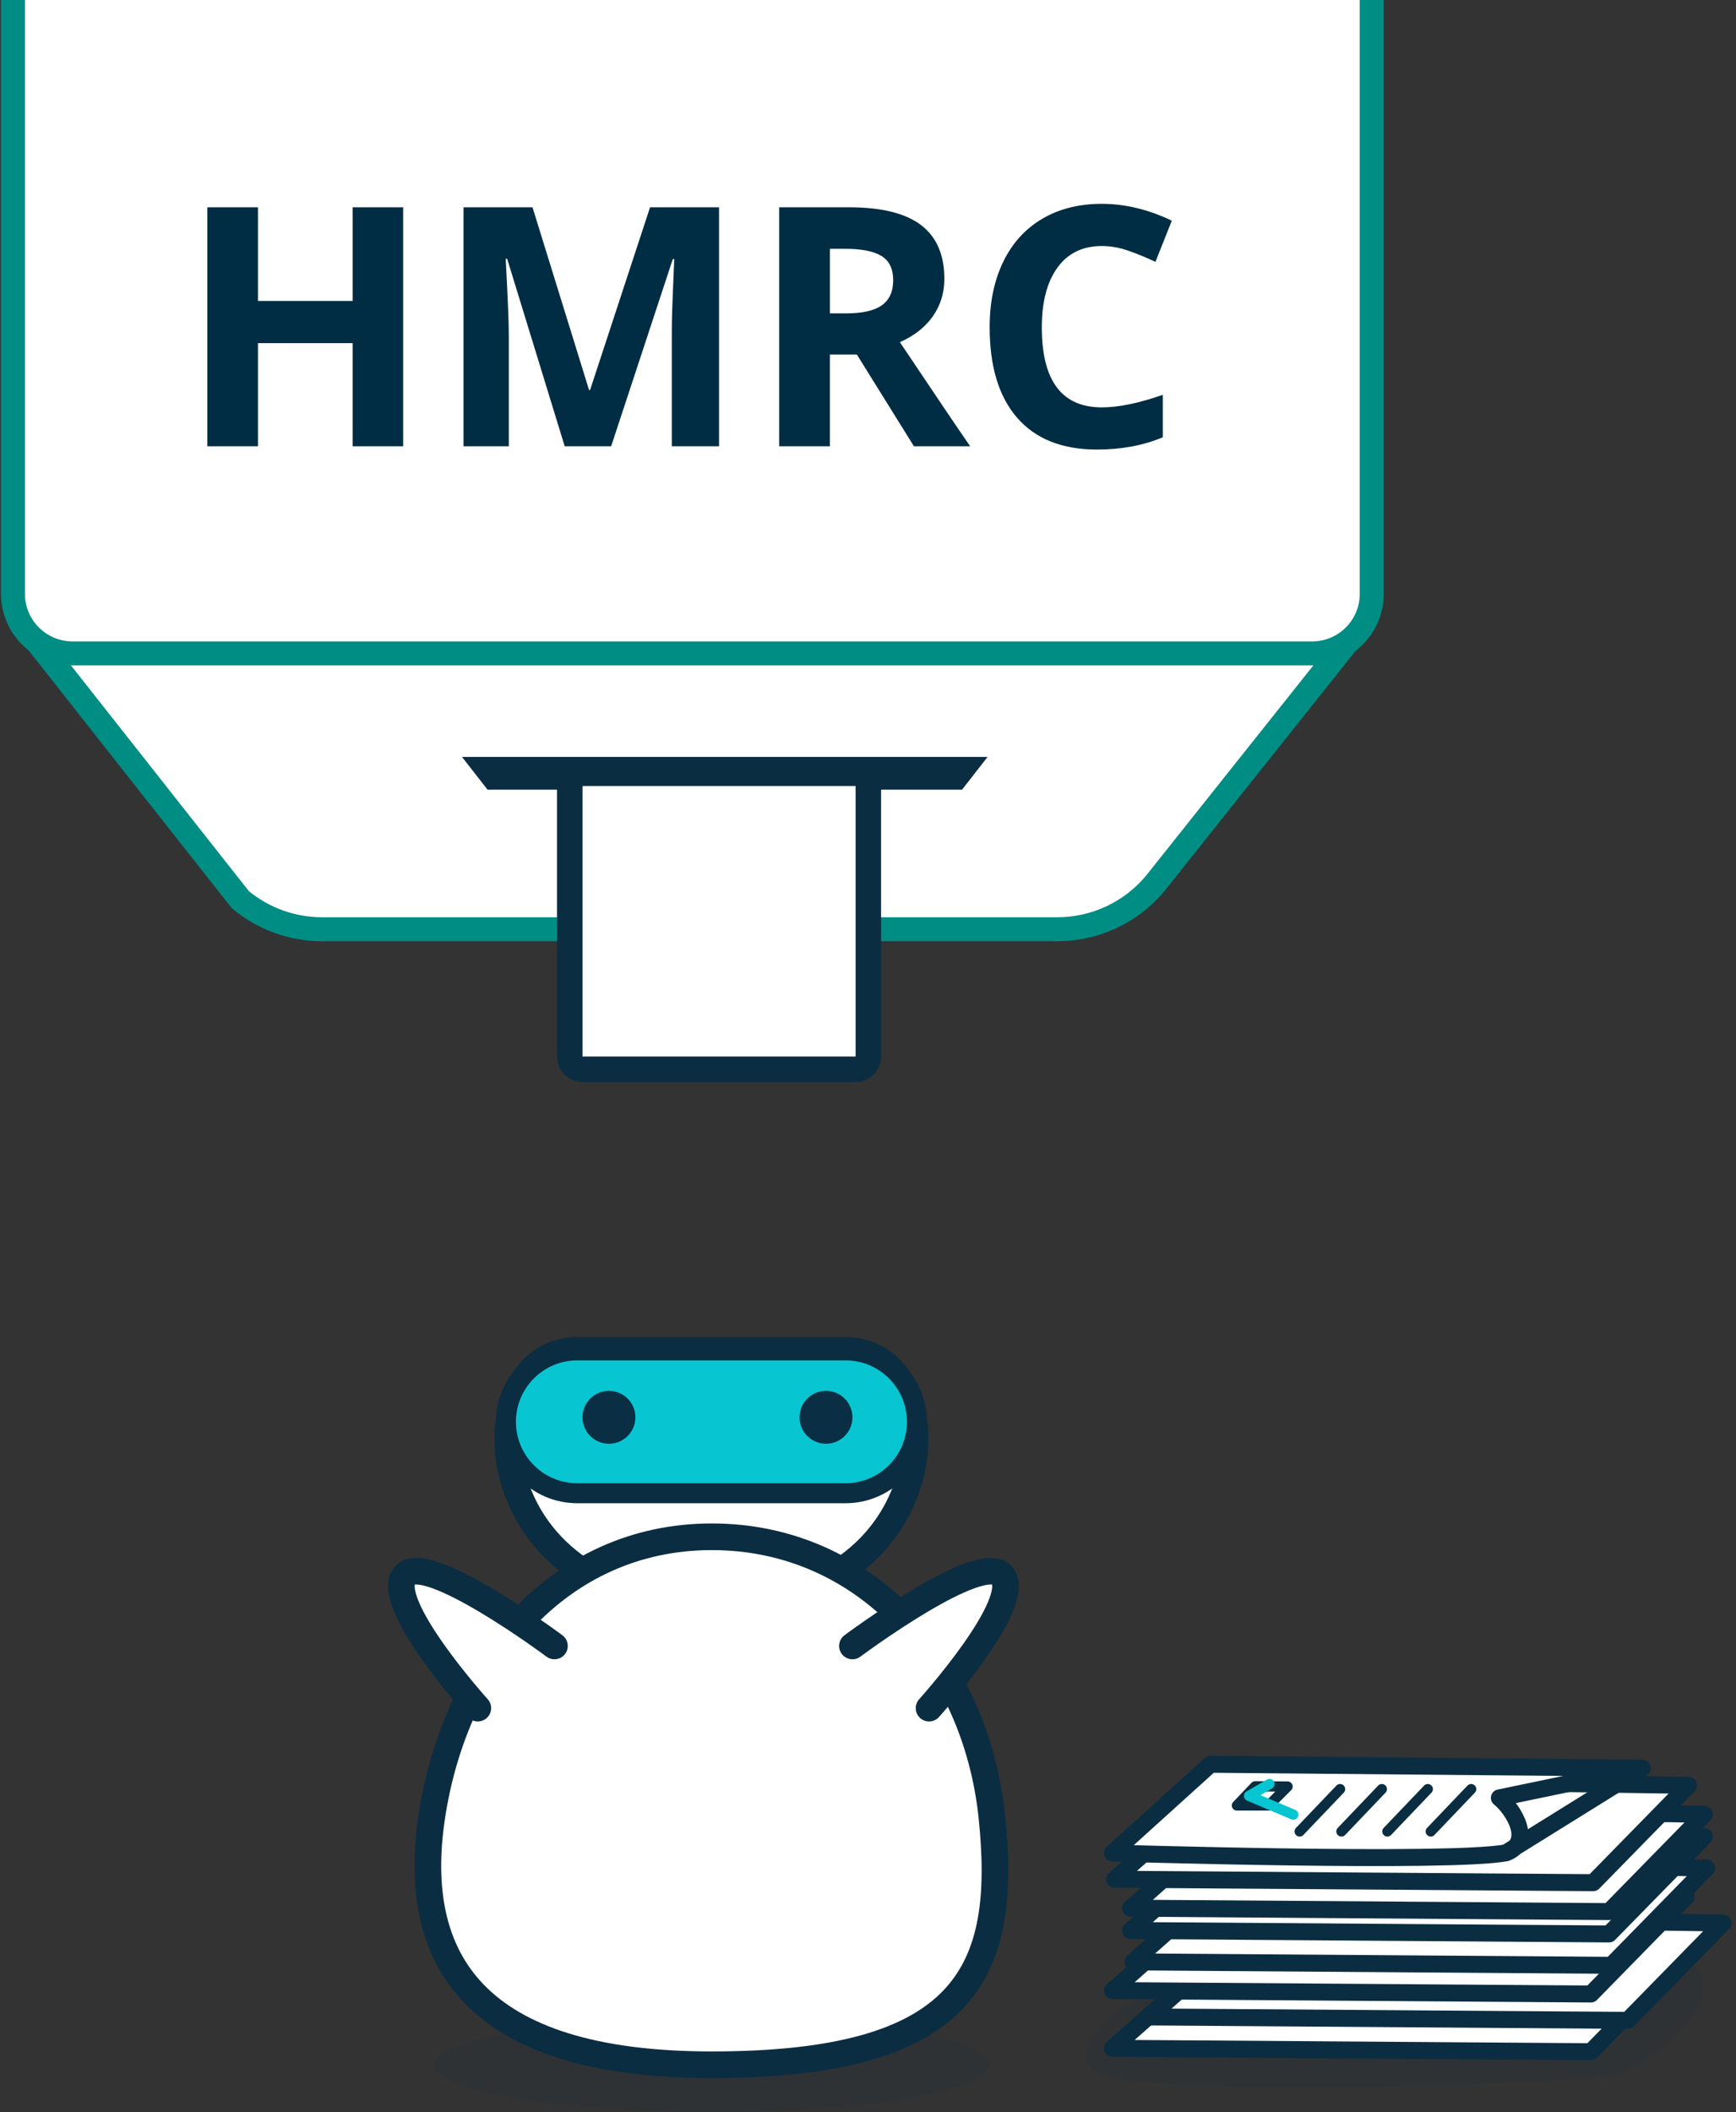 <?xml version="1.0" encoding="UTF-8"?>
<svg width="134px" height="163px" viewBox="0 0 134 163" version="1.1" xmlns="http://www.w3.org/2000/svg" xmlns:xlink="http://www.w3.org/1999/xlink">
    <rect x="0" y="0" width="134" height="163" fill="#333333" stroke="none"/>
    <title>claims-submissions</title>
    <g id="Charity-Page" stroke="none" stroke-width="1" fill="none" fill-rule="evenodd">
        <g id="Homepage" transform="translate(-902, -3055)">
            <g id="Group-4" transform="translate(822, 3055)">
                <g id="claims-submissions" transform="translate(81, 0)">
                    <g id="Group" transform="translate(29.98, 104.219)" fill-rule="nonzero">
                        <ellipse id="Oval" fill="#0B2D42" opacity="0.1" cx="23.965" cy="55.133" rx="21.437" ry="3.648"></ellipse>
                        <path d="M23.935,0 L13.586,0 C5.021,0 5.474,19.671 23.935,19.671 C42.396,19.671 42.847,0 34.282,0 L23.935,0 Z" id="Path" stroke="#0B2D42" stroke-width="2.057" fill="#FFFFFF" stroke-linecap="round" stroke-linejoin="round"></path>
                        <path d="M13.586,11.025 C10.54,11.024 8.072,8.556 8.073,5.511 C8.073,2.468 10.541,0 13.586,0 L34.282,0 C37.327,-0 39.796,2.467 39.797,5.511 C39.797,8.556 37.329,11.024 34.284,11.025 L13.586,11.025 Z" id="Path" stroke="#0B2D42" stroke-width="1.543" fill="#07C6D2" stroke-linecap="round" stroke-linejoin="round"></path>
                        <path d="M2.347,35.998 C0.696,46.996 5.59,55.133 23.965,55.133 C43.716,55.133 46.821,47.934 45.583,35.998 C44.352,24.126 35.904,14.385 23.965,14.385 C12.025,14.385 4.119,24.194 2.347,35.998 Z" id="Path" stroke="#0B2D42" stroke-width="2.057" fill="#FFFFFF" stroke-linecap="round" stroke-linejoin="round"></path>
                        <path d="M34.818,22.811 C34.818,22.811 44.828,15.35 46.397,17.394 C48.029,19.519 40.733,27.61 40.733,27.61 M11.817,22.811 C11.817,22.811 1.807,15.35 0.238,17.394 C-1.394,19.519 5.902,27.609 5.902,27.609" id="Shape" stroke="#0B2D42" stroke-width="2.057" fill="#FFFFFF" stroke-linecap="round" stroke-linejoin="round"></path>
                    </g>
                    <path d="M124.012,159.99 C121.035,160.996 91.455,161.523 85.326,160.469 C81.921,159.883 82.431,158.02 84.1,156.251 C89.449,150.584 109.5,150.188 123.136,150.188 C136.773,150.188 127.986,158.648 124.012,159.99 Z" id="Path" fill="#0B2D42" fill-rule="nonzero" opacity="0.1"></path>
                    <g id="Group" stroke-linecap="round" stroke-linejoin="round" transform="translate(84.867, 136.16)" fill="#FFFFFF" fill-rule="nonzero" stroke="#0B2D42" stroke-width="1.31">
                        <polygon id="Path" points="0 21.922 36.935 22.185 44.29 14.673 8.758 14.175"></polygon>
                        <polygon id="Path" points="2.844 19.502 39.779 19.765 47.133 12.252 11.602 11.755"></polygon>
                        <polygon id="Path" points="0 17.467 36.935 17.731 44.29 10.219 8.758 9.721"></polygon>
                        <polygon id="Path" points="1.576 15.252 38.511 15.516 45.866 8.003 10.334 7.506"></polygon>
                        <polygon id="Path" points="1.401 12.832 38.336 13.096 45.69 5.583 10.159 5.086"></polygon>
                        <polygon id="Path" points="1.401 11.107 38.336 11.371 45.69 3.859 10.159 3.361"></polygon>
                        <polygon id="Path" points="0.176 8.875 37.111 9.139 44.466 1.626 8.933 1.129"></polygon>
                        <path d="M40.899,0.299 L34.926,1.542 L29.867,2.594 C30.918,3.439 32.556,6.016 30.381,6.836 C25.949,7.655 0,6.853 0,6.853 L7.574,0 L40.899,0.299 Z M40.899,0.299 L30.381,6.836" id="Shape"></path>
                    </g>
                    <path d="M102.44,138.078 L99.319,141.347 M95.888,137.862 L94.476,139.341 L96.924,139.341 L98.387,137.879 L95.888,137.862 Z M105.664,138.078 L102.543,141.347 M109.21,138.078 L106.089,141.347 M112.559,138.078 L109.438,141.347" id="Shape" stroke="#0B2D42" stroke-width="0.79" fill="#FFFFFF" fill-rule="nonzero" stroke-linecap="round" stroke-linejoin="round"></path>
                    <polyline id="Path" stroke="#07C6D2" stroke-width="0.79" stroke-linecap="round" stroke-linejoin="round" points="96.99 137.684 95.414 138.601 98.828 140.047"></polyline>
                    <g id="Group" fill-rule="nonzero">
                        <path d="M104.392,47.795 L88.165,68.185 C86.295,70.423 83.529,71.716 80.613,71.716 L23.854,71.716 C21.548,71.716 19.316,70.907 17.547,69.43 L0.492,47.795" id="Path" stroke="#008D84" stroke-width="1.852" fill="#FFFFFF"></path>
                        <path d="M104.884,0 L104.884,45.829 C104.884,48.369 102.824,50.428 100.283,50.428 L4.601,50.428 C2.06,50.428 0,48.369 0,45.829 L0,0" id="Path" stroke="#008D84" stroke-width="1.852" fill="#FFFFFF"></path>
                        <path d="M30.12,34.444 L26.22,34.444 L26.22,26.482 L18.913,26.482 L18.913,34.444 L15.001,34.444 L15.001,15.997 L18.913,15.997 L18.913,23.227 L26.22,23.227 L26.22,15.997 L30.12,15.997 L30.12,34.444 Z M42.59,34.444 L38.147,19.972 L38.034,19.972 C38.193,22.916 38.274,24.88 38.274,25.865 L38.274,34.445 L34.778,34.445 L34.778,15.997 L40.103,15.997 L44.47,30.104 L44.546,30.104 L49.177,15.997 L54.503,15.997 L54.503,34.444 L50.856,34.444 L50.856,25.712 C50.856,25.3 50.862,24.825 50.875,24.286 C50.888,23.748 50.944,22.317 51.045,19.996 L50.932,19.996 L46.174,34.443 L42.589,34.443 L42.589,34.444 L42.59,34.444 L42.59,34.444 Z M63.06,27.365 L63.06,34.444 L59.147,34.444 L59.147,15.997 L64.523,15.997 C67.03,15.997 68.885,16.454 70.089,17.367 C71.292,18.279 71.894,19.665 71.894,21.524 C71.894,22.609 71.595,23.574 70.998,24.42 C70.4,25.265 69.555,25.927 68.461,26.407 C71.238,30.554 73.046,33.233 73.888,34.444 L69.547,34.444 L65.143,27.366 L63.06,27.366 L63.06,27.365 L63.06,27.365 Z M63.06,24.185 L64.322,24.185 C65.559,24.185 66.471,23.98 67.06,23.567 C67.649,23.155 67.944,22.507 67.944,21.624 C67.944,20.75 67.643,20.127 67.042,19.757 C66.44,19.388 65.508,19.202 64.247,19.202 L63.061,19.202 L63.061,24.186 L63.06,24.185 Z M84.049,18.987 C82.576,18.987 81.436,19.54 80.629,20.646 C79.821,21.752 79.417,23.294 79.417,25.27 C79.417,29.383 80.961,31.44 84.049,31.44 C85.344,31.44 86.913,31.116 88.756,30.469 L88.756,33.749 C87.241,34.381 85.55,34.696 83.682,34.696 C80.999,34.696 78.945,33.882 77.523,32.254 C76.101,30.627 75.39,28.291 75.39,25.246 C75.39,23.327 75.739,21.648 76.438,20.205 C77.137,18.763 78.14,17.657 79.448,16.886 C80.757,16.116 82.29,15.731 84.049,15.731 C85.84,15.731 87.641,16.165 89.45,17.031 L88.188,20.21 C87.509,19.887 86.814,19.601 86.105,19.352 C85.407,19.109 84.721,18.987 84.049,18.987 L84.049,18.987 Z" id="Shape" fill="#002D43"></path>
                        <polygon id="Path" fill="#0B2D42" points="73.264 60.938 36.627 60.938 34.66 58.416 75.231 58.416"></polygon>
                        <path d="M43.963,82.523 C43.42,82.523 42.98,82.083 42.98,81.54 L42.98,60.66 C42.98,60.117 43.42,59.677 43.963,59.677 L65.043,59.677 C65.586,59.677 66.026,60.117 66.026,60.66 L66.026,81.54 C66.026,82.083 65.586,82.523 65.043,82.523 L43.963,82.523 Z" id="Path" fill="#FFFFFF"></path>
                        <path d="M65.043,60.66 L65.043,81.539 L43.963,81.539 L43.963,60.66 L65.043,60.66 M65.043,58.694 L43.963,58.694 C42.877,58.694 41.996,59.574 41.996,60.66 L41.996,81.539 C41.996,82.625 42.877,83.506 43.963,83.506 L65.043,83.506 C66.129,83.506 67.01,82.625 67.01,81.539 L67.01,60.66 C67.01,59.574 66.129,58.694 65.043,58.694 Z" id="Shape" fill="#0B2D42"></path>
                    </g>
                    <ellipse id="Oval" fill="#0A2E43" fill-rule="nonzero" cx="46.005" cy="109.383" rx="2.041" ry="2.041"></ellipse>
                    <ellipse id="Oval" fill="#0A2E43" fill-rule="nonzero" cx="62.757" cy="109.383" rx="2.041" ry="2.041"></ellipse>
                </g>
            </g>
        </g>
    </g>
</svg>